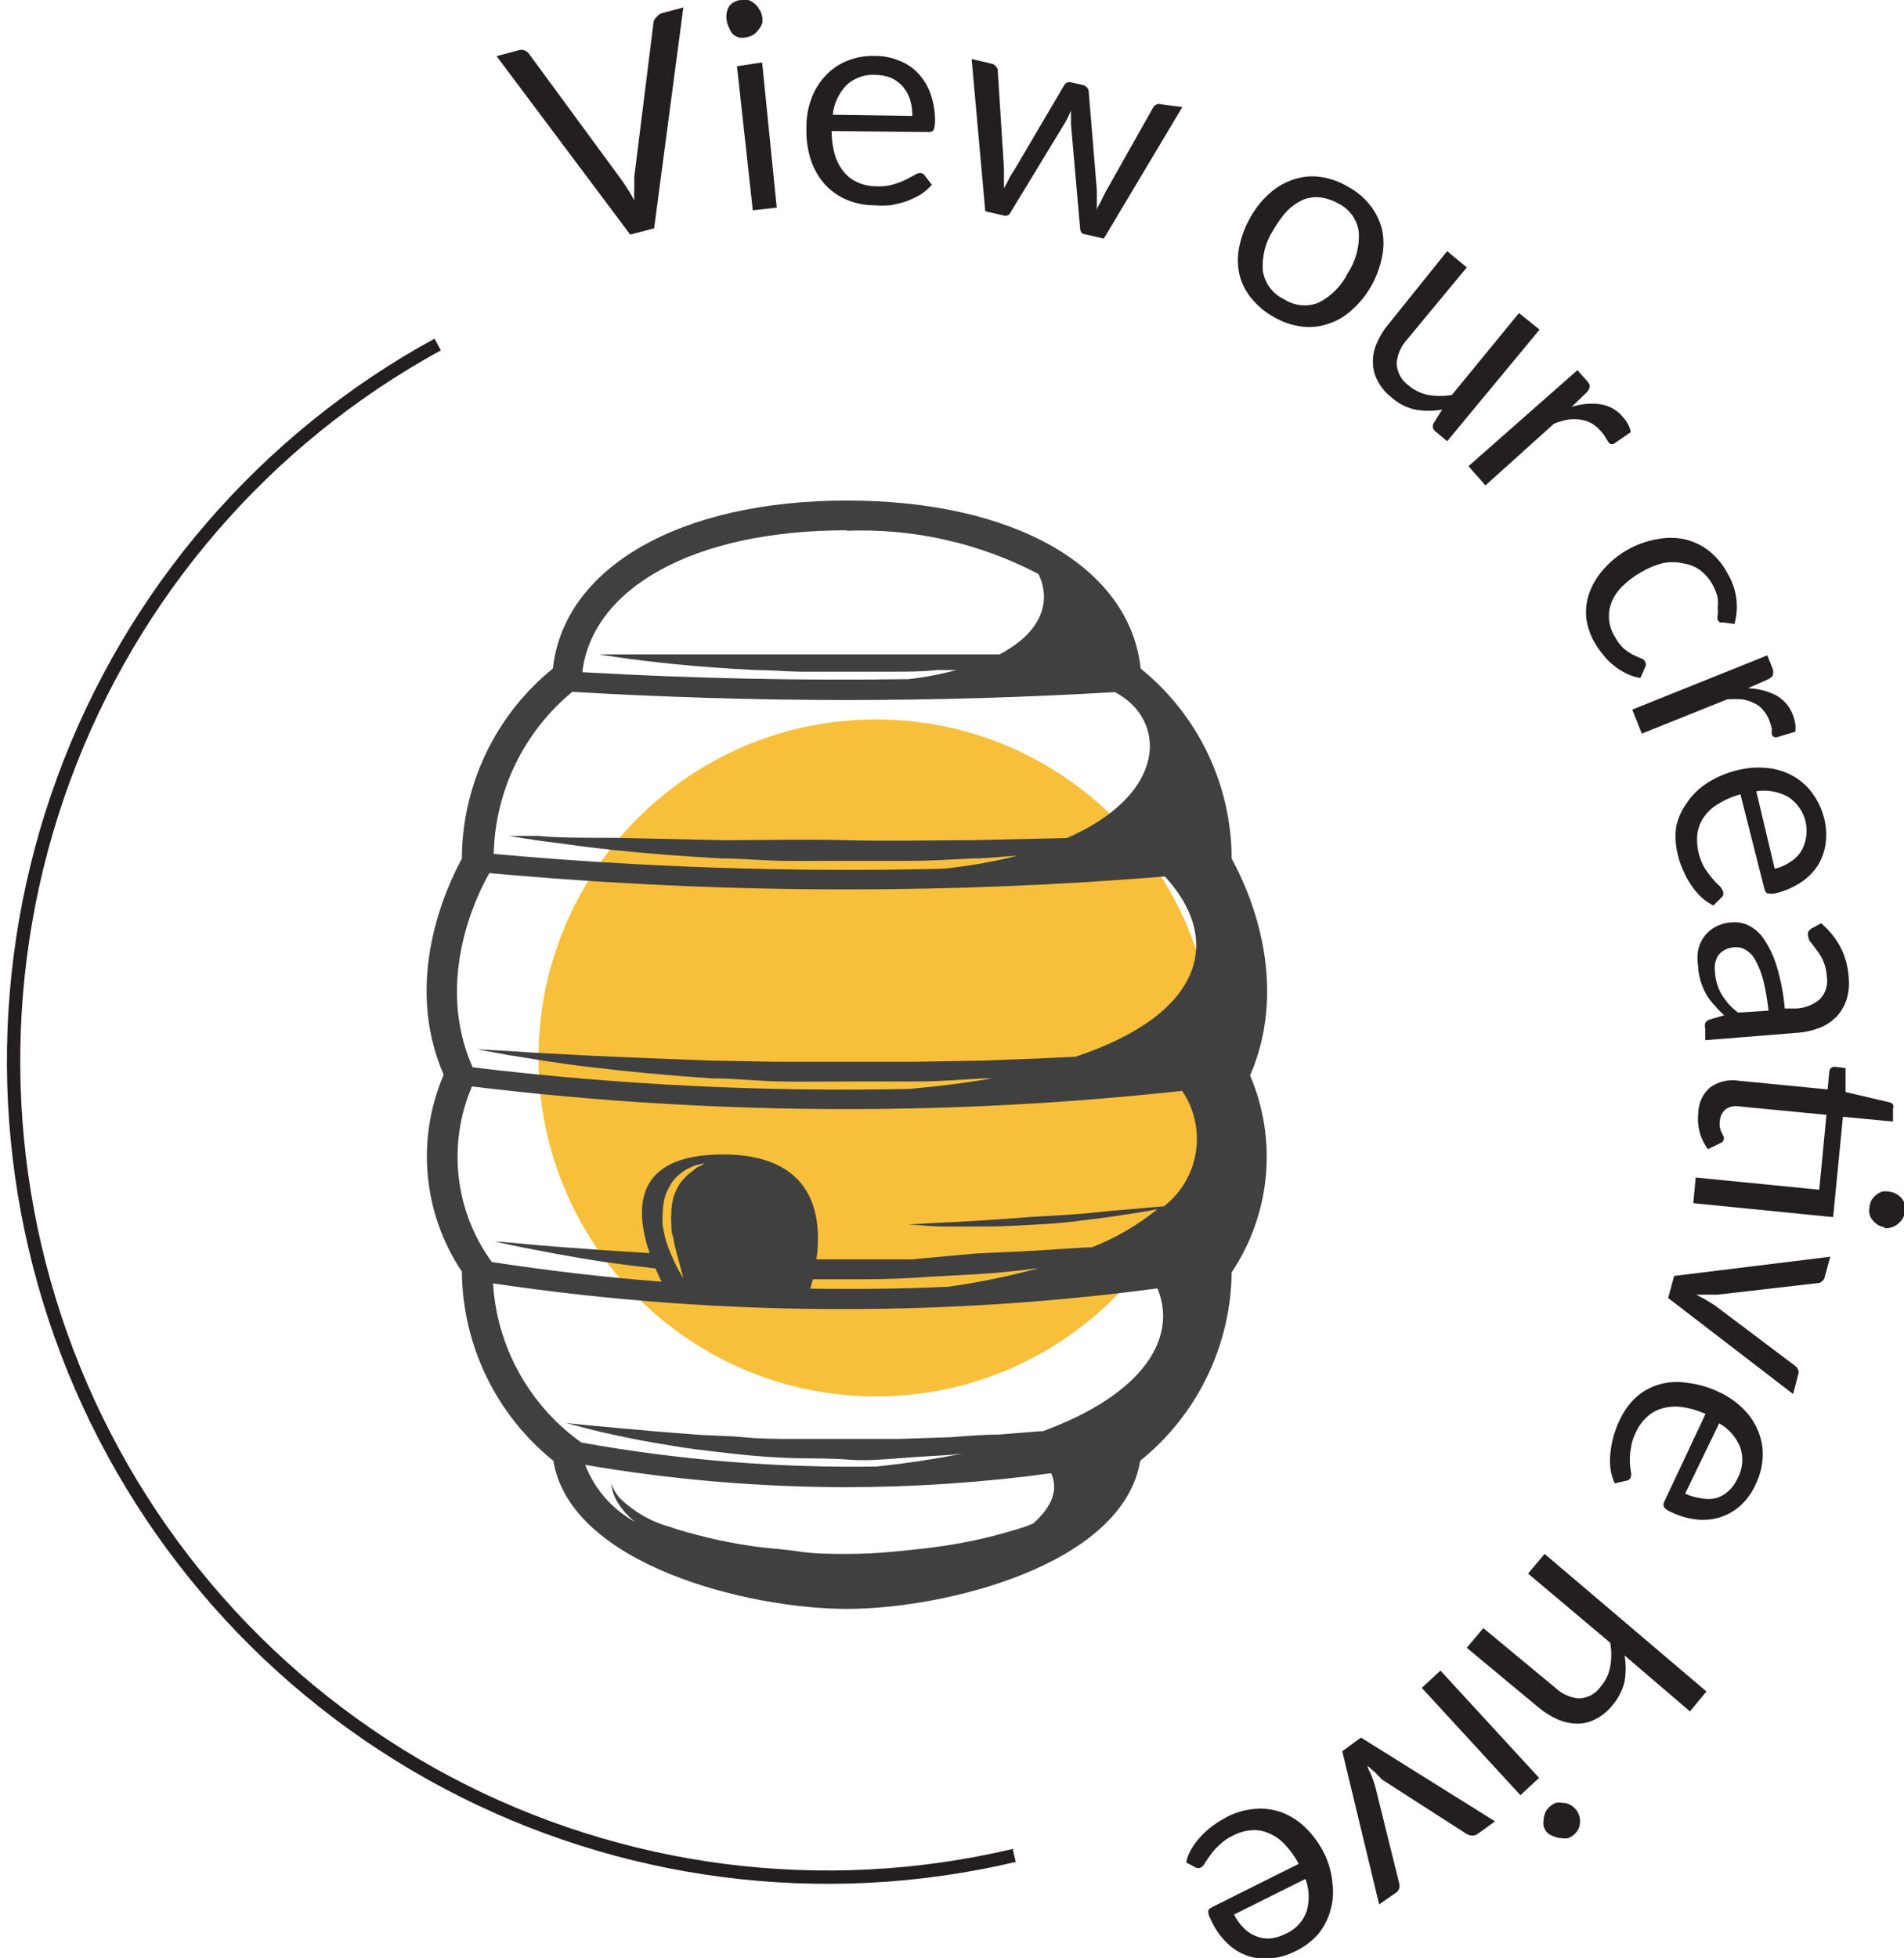 <svg width="143" height="147" viewBox="0 0 143 147" fill="none" xmlns="http://www.w3.org/2000/svg">
<g clip-path="url(#clip0_6_67)">
<path d="M65.799 104.843C79.803 104.843 91.155 93.465 91.155 79.43C91.155 65.394 79.803 54.017 65.799 54.017C51.796 54.017 40.444 65.394 40.444 79.43C40.444 93.465 51.796 104.843 65.799 104.843Z" fill="#F8C03A"/>
<path d="M51.323 0.559L49.129 17.14L47.331 17.609L37.297 4.217L38.915 3.785C39.072 3.729 39.244 3.729 39.401 3.785C39.537 3.842 39.655 3.936 39.742 4.055L46.702 13.536C46.863 13.752 47.007 13.986 47.169 14.239C47.339 14.5 47.495 14.771 47.637 15.05C47.619 14.738 47.619 14.425 47.637 14.112C47.637 13.824 47.637 13.536 47.637 13.283L49.093 1.604C49.147 1.465 49.233 1.342 49.345 1.244C49.449 1.11 49.594 1.014 49.759 0.973L51.323 0.559Z" fill="#231F20"/>
<path d="M57.239 1.226C57.276 1.404 57.276 1.588 57.239 1.766C57.178 1.932 57.087 2.085 56.97 2.217C56.863 2.389 56.715 2.532 56.538 2.631C56.375 2.718 56.199 2.779 56.017 2.812C55.839 2.847 55.655 2.847 55.477 2.812C55.315 2.752 55.163 2.667 55.028 2.559C54.903 2.402 54.806 2.226 54.74 2.037C54.648 1.876 54.593 1.698 54.578 1.514C54.543 1.335 54.543 1.152 54.578 0.973C54.602 0.808 54.657 0.649 54.74 0.505C54.839 0.364 54.968 0.247 55.118 0.162C55.278 0.071 55.456 0.015 55.639 -2.35476e-05C55.817 -0.035 56.001 -0.035 56.179 -2.35476e-05C56.351 0.048 56.511 0.134 56.646 0.252C56.788 0.358 56.904 0.493 56.988 0.649C57.115 0.819 57.201 1.017 57.239 1.226ZM57.239 4.686L58.337 15.59L56.538 15.789L55.351 4.974L57.239 4.686Z" fill="#231F20"/>
<path d="M69.989 13.878C69.731 14.157 69.442 14.405 69.126 14.617C68.781 14.814 68.42 14.983 68.047 15.122C67.665 15.245 67.274 15.342 66.878 15.41C66.478 15.445 66.074 15.445 65.674 15.41C64.957 15.415 64.248 15.274 63.587 14.996C62.967 14.732 62.409 14.339 61.951 13.842C61.488 13.316 61.133 12.704 60.908 12.04C60.648 11.231 60.532 10.383 60.566 9.534C60.56 8.802 60.688 8.075 60.944 7.39C61.176 6.761 61.531 6.185 61.987 5.695C62.436 5.206 62.989 4.824 63.605 4.578C64.284 4.301 65.013 4.172 65.746 4.199C66.363 4.198 66.975 4.32 67.544 4.56C68.092 4.768 68.585 5.101 68.982 5.533C69.395 5.979 69.707 6.507 69.9 7.083C70.133 7.748 70.243 8.451 70.223 9.156C70.226 9.365 70.189 9.573 70.115 9.769C70.07 9.823 70.011 9.865 69.945 9.89C69.879 9.915 69.808 9.923 69.738 9.913L62.455 9.841C62.457 10.45 62.541 11.057 62.706 11.643C62.849 12.11 63.081 12.545 63.39 12.923C63.679 13.272 64.049 13.545 64.469 13.716C64.906 13.902 65.378 13.994 65.853 13.986C66.278 14.008 66.703 13.96 67.112 13.842C67.42 13.751 67.721 13.636 68.011 13.5L68.659 13.157C68.784 13.062 68.934 13.006 69.09 12.995C69.161 12.988 69.232 13.001 69.296 13.033C69.36 13.065 69.413 13.114 69.45 13.175L69.989 13.878ZM68.515 8.705C68.528 8.291 68.473 7.877 68.353 7.48C68.239 7.123 68.056 6.792 67.814 6.506C67.574 6.232 67.28 6.011 66.95 5.858C66.578 5.711 66.182 5.631 65.781 5.623C65.379 5.593 64.975 5.646 64.595 5.78C64.214 5.913 63.865 6.124 63.569 6.398C62.992 7.003 62.631 7.783 62.544 8.615L68.515 8.705Z" fill="#231F20"/>
<path d="M88.799 8.038L82.901 17.915L81.427 17.573C81.247 17.573 81.139 17.393 81.121 17.14L80.438 9.354C80.438 9.174 80.438 8.994 80.438 8.832V8.309L80.222 8.777C80.149 8.939 80.064 9.096 79.97 9.246L75.906 15.933C75.869 16.031 75.797 16.111 75.704 16.158C75.61 16.205 75.502 16.215 75.402 16.185L74 15.861L72.975 4.434L74.449 4.776C74.517 4.783 74.582 4.805 74.641 4.839C74.7 4.873 74.751 4.919 74.791 4.974C74.835 5.016 74.871 5.066 74.896 5.122C74.921 5.178 74.934 5.238 74.935 5.299L75.402 12.634C75.402 13.157 75.402 13.662 75.402 14.13C75.528 13.914 75.654 13.698 75.762 13.464C75.87 13.229 76.014 13.013 76.158 12.797L79.916 6.416C79.965 6.318 80.048 6.241 80.15 6.2C80.265 6.154 80.394 6.154 80.509 6.2L81.319 6.38C81.445 6.409 81.559 6.479 81.642 6.579C81.72 6.662 81.765 6.771 81.768 6.885L82.38 14.293C82.38 14.563 82.38 14.815 82.38 15.068C82.38 15.32 82.38 15.572 82.38 15.825C82.38 15.59 82.559 15.374 82.667 15.158C82.775 14.941 82.883 14.689 83.009 14.455L86.606 8.075C86.668 7.969 86.762 7.887 86.875 7.84C86.997 7.795 87.131 7.795 87.253 7.84L88.799 8.038Z" fill="#231F20"/>
<path d="M101.244 14.022C101.894 14.367 102.464 14.846 102.916 15.428C103.333 15.96 103.633 16.574 103.797 17.23C103.942 17.908 103.942 18.608 103.797 19.285C103.645 20.065 103.366 20.814 102.97 21.502C102.583 22.182 102.085 22.791 101.495 23.304C100.98 23.777 100.365 24.128 99.697 24.332C99.061 24.545 98.383 24.607 97.719 24.512C96.989 24.411 96.286 24.166 95.651 23.791C95.002 23.429 94.428 22.946 93.961 22.367C93.533 21.842 93.232 21.225 93.079 20.565C92.935 19.888 92.935 19.187 93.079 18.51C93.24 17.73 93.525 16.982 93.925 16.293C94.304 15.614 94.797 15.004 95.381 14.491C95.902 14.026 96.515 13.676 97.18 13.463C97.822 13.25 98.505 13.188 99.176 13.283C99.907 13.388 100.611 13.639 101.244 14.022ZM96.424 22.457C96.811 22.713 97.254 22.87 97.715 22.914C98.176 22.958 98.64 22.888 99.068 22.71C100.012 22.216 100.774 21.433 101.244 20.475C101.831 19.572 102.115 18.505 102.053 17.429C101.995 16.965 101.821 16.524 101.547 16.146C101.274 15.768 100.91 15.465 100.488 15.266C100.068 15.025 99.603 14.872 99.122 14.815C98.68 14.772 98.235 14.84 97.827 15.014C97.391 15.217 96.995 15.498 96.658 15.843C96.267 16.28 95.924 16.757 95.633 17.267C95.047 18.169 94.77 19.238 94.842 20.312C94.909 20.773 95.089 21.209 95.365 21.584C95.641 21.958 96.005 22.258 96.424 22.457Z" fill="#231F20"/>
<path d="M115.63 24.746L108.689 33.127L107.807 32.388C107.71 32.319 107.643 32.215 107.619 32.098C107.596 31.981 107.618 31.859 107.682 31.758L108.311 30.748C107.639 30.875 106.95 30.875 106.279 30.748C105.607 30.602 104.986 30.278 104.481 29.811C104.05 29.479 103.699 29.054 103.456 28.567C103.229 28.14 103.111 27.663 103.114 27.18C103.104 26.682 103.209 26.188 103.42 25.738C103.642 25.212 103.945 24.726 104.319 24.296L108.689 18.853L110.163 20.078L105.685 25.485C105.225 25.979 104.946 26.614 104.894 27.288C104.909 27.61 104.995 27.925 105.148 28.209C105.3 28.492 105.515 28.738 105.775 28.928C106.199 29.288 106.706 29.535 107.25 29.649C107.845 29.752 108.453 29.752 109.048 29.649L114.083 23.503L115.63 24.746Z" fill="#231F20"/>
<path d="M118.04 30.55C118.735 30.321 119.473 30.253 120.198 30.352C120.86 30.449 121.462 30.789 121.888 31.307C122.042 31.477 122.174 31.664 122.284 31.866C122.376 32.048 122.443 32.242 122.481 32.442L121.277 33.272C121.22 33.323 121.146 33.352 121.07 33.352C120.993 33.352 120.919 33.323 120.863 33.272C120.769 33.153 120.685 33.026 120.611 32.893C120.503 32.696 120.37 32.514 120.216 32.352C120.011 32.114 119.768 31.913 119.496 31.758C119.243 31.628 118.969 31.543 118.687 31.505C118.377 31.462 118.062 31.462 117.752 31.505C117.395 31.57 117.045 31.673 116.709 31.811L111.566 36.444L110.289 35.002L118.471 27.792L119.209 28.621C119.317 28.728 119.386 28.867 119.406 29.018C119.374 29.165 119.306 29.301 119.209 29.414L118.04 30.55Z" fill="#231F20"/>
<path d="M129.441 46.735H129.189C129.116 46.69 129.055 46.628 129.009 46.555C128.977 46.431 128.977 46.3 129.009 46.176C129.028 45.99 129.028 45.803 129.009 45.618C129.034 45.366 129.034 45.112 129.009 44.861C128.92 44.52 128.787 44.193 128.614 43.887C128.38 43.456 128.054 43.08 127.661 42.788C127.295 42.534 126.877 42.368 126.438 42.301C125.924 42.18 125.39 42.174 124.873 42.283C124.31 42.426 123.771 42.651 123.273 42.95C122.753 43.238 122.275 43.596 121.852 44.014C121.503 44.349 121.227 44.755 121.043 45.203C120.88 45.609 120.812 46.047 120.845 46.483C120.88 46.936 121.022 47.374 121.259 47.762C121.437 48.113 121.674 48.43 121.96 48.7C122.178 48.879 122.413 49.035 122.661 49.168L123.219 49.42C123.29 49.436 123.358 49.467 123.416 49.51C123.475 49.554 123.524 49.609 123.56 49.673C123.595 49.736 123.613 49.808 123.613 49.88C123.613 49.953 123.595 50.024 123.56 50.087L123.201 50.898C122.839 50.844 122.487 50.735 122.158 50.574C121.823 50.414 121.509 50.215 121.223 49.979C120.918 49.746 120.646 49.473 120.413 49.168C120.161 48.872 119.939 48.552 119.748 48.213C119.429 47.658 119.221 47.046 119.137 46.411C119.078 45.803 119.145 45.189 119.334 44.608C119.562 43.945 119.917 43.333 120.378 42.806C120.889 42.21 121.497 41.704 122.176 41.31C122.882 40.899 123.655 40.618 124.46 40.481C125.13 40.346 125.821 40.346 126.492 40.481C127.143 40.627 127.755 40.91 128.29 41.31C128.887 41.77 129.378 42.354 129.729 43.022C130.093 43.615 130.326 44.278 130.412 44.969C130.487 45.597 130.439 46.234 130.268 46.843L129.441 46.735Z" fill="#231F20"/>
<path d="M131.275 51.673C132.007 51.688 132.725 51.867 133.379 52.196C133.967 52.52 134.42 53.044 134.656 53.674C134.732 53.885 134.793 54.102 134.836 54.323C134.863 54.526 134.863 54.732 134.836 54.936L133.451 55.35C133.375 55.369 133.295 55.359 133.225 55.322C133.156 55.286 133.102 55.225 133.073 55.152C133.056 55.002 133.056 54.851 133.073 54.701C133.025 54.486 132.958 54.275 132.876 54.071C132.765 53.778 132.601 53.509 132.39 53.278C132.206 53.057 131.971 52.884 131.707 52.773C131.428 52.64 131.131 52.549 130.826 52.502C130.46 52.483 130.094 52.483 129.729 52.502L123.309 55.08L122.589 53.278L132.732 49.204L133.145 50.232C133.195 50.378 133.195 50.536 133.145 50.682C133.145 50.79 133.001 50.88 132.822 50.989L131.275 51.673Z" fill="#231F20"/>
<path d="M128.686 67.985C128.344 67.814 128.03 67.596 127.751 67.336C127.461 67.063 127.207 66.754 126.995 66.417C126.764 66.085 126.571 65.728 126.42 65.353C126.246 64.991 126.113 64.61 126.024 64.218C125.846 63.53 125.797 62.815 125.88 62.109C126.015 61.459 126.285 60.845 126.672 60.307C127.067 59.709 127.581 59.2 128.182 58.811C128.898 58.347 129.689 58.011 130.52 57.819C131.225 57.642 131.955 57.587 132.678 57.657C133.345 57.711 133.993 57.901 134.584 58.216C135.168 58.53 135.677 58.967 136.077 59.496C136.52 60.086 136.838 60.76 137.012 61.478C137.158 62.067 137.195 62.678 137.12 63.281C137.049 63.86 136.859 64.419 136.562 64.921C136.239 65.438 135.81 65.88 135.303 66.219C134.711 66.614 134.054 66.901 133.361 67.066C133.16 67.114 132.951 67.114 132.75 67.066C132.642 67.066 132.57 66.921 132.516 66.741L130.718 59.64C130.127 59.794 129.563 60.037 129.045 60.361C128.618 60.609 128.25 60.947 127.966 61.352C127.719 61.721 127.554 62.139 127.481 62.578C127.383 63.486 127.578 64.402 128.038 65.191C128.214 65.461 128.406 65.72 128.614 65.966C128.768 66.153 128.936 66.328 129.117 66.489C129.239 66.596 129.331 66.733 129.387 66.885C129.417 66.947 129.433 67.015 129.433 67.084C129.433 67.152 129.417 67.22 129.387 67.282L128.686 67.985ZM133.289 65.227C133.692 65.132 134.075 64.967 134.422 64.74C134.741 64.546 135.016 64.288 135.231 63.983C135.426 63.675 135.56 63.333 135.627 62.974C135.706 62.576 135.706 62.165 135.627 61.767C135.545 61.374 135.388 61.002 135.162 60.671C134.937 60.34 134.649 60.057 134.314 59.838C133.583 59.426 132.733 59.273 131.905 59.406L133.289 65.227Z" fill="#231F20"/>
<path d="M136.778 69.319C137.373 69.822 137.867 70.433 138.235 71.121C138.593 71.827 138.801 72.601 138.846 73.392C138.906 73.95 138.851 74.514 138.684 75.05C138.533 75.519 138.281 75.95 137.947 76.312C137.59 76.678 137.162 76.967 136.688 77.159C136.158 77.367 135.601 77.494 135.034 77.537L128.074 78.096V77.249C128.033 77.102 128.033 76.946 128.074 76.798C128.118 76.728 128.175 76.668 128.244 76.621C128.312 76.575 128.389 76.543 128.47 76.528L129.495 76.222C129.219 75.975 128.961 75.711 128.722 75.428C128.492 75.183 128.293 74.91 128.128 74.617C127.967 74.318 127.835 74.004 127.732 73.68C127.617 73.312 127.551 72.93 127.535 72.545C127.471 72.145 127.471 71.737 127.535 71.337C127.614 70.973 127.767 70.63 127.984 70.328C128.209 70.023 128.497 69.77 128.829 69.589C129.225 69.382 129.661 69.265 130.106 69.246C130.541 69.215 130.976 69.302 131.365 69.499C131.835 69.746 132.232 70.113 132.516 70.562C132.925 71.185 133.241 71.865 133.451 72.581C133.755 73.603 133.954 74.654 134.044 75.717H134.89C135.551 75.693 136.185 75.445 136.688 75.014C136.895 74.795 137.049 74.532 137.14 74.245C137.23 73.958 137.254 73.654 137.209 73.356C137.188 72.947 137.096 72.544 136.94 72.166C136.818 71.883 136.661 71.616 136.472 71.373L136.041 70.796C135.907 70.668 135.824 70.495 135.807 70.31C135.772 70.198 135.772 70.079 135.807 69.967C135.865 69.867 135.945 69.781 136.041 69.715L136.778 69.319ZM132.822 75.879C132.745 75.127 132.619 74.38 132.444 73.644C132.316 73.123 132.123 72.62 131.869 72.148C131.713 71.823 131.47 71.549 131.167 71.355C130.906 71.17 130.586 71.087 130.268 71.121C130.011 71.133 129.76 71.201 129.531 71.319C129.342 71.422 129.177 71.564 129.045 71.734C128.933 71.916 128.853 72.118 128.811 72.328C128.775 72.567 128.775 72.81 128.811 73.049C128.83 73.362 128.89 73.672 128.991 73.969C129.078 74.241 129.199 74.502 129.351 74.744C129.503 74.978 129.671 75.2 129.854 75.41C130.065 75.633 130.294 75.838 130.538 76.023L132.822 75.879Z" fill="#231F20"/>
<path d="M127.175 90.334L127.355 88.406L136.634 89.325L137.174 83.701L130.646 83.07C130.466 83.034 130.281 83.034 130.102 83.071C129.923 83.108 129.753 83.182 129.603 83.287C129.479 83.389 129.378 83.515 129.304 83.658C129.23 83.8 129.184 83.956 129.171 84.116C129.144 84.295 129.144 84.477 129.171 84.657C129.205 84.793 129.253 84.926 129.315 85.053L129.459 85.341C129.477 85.412 129.477 85.487 129.459 85.558C129.443 85.613 129.416 85.664 129.379 85.708C129.341 85.751 129.295 85.786 129.243 85.81L128.272 86.279C127.691 85.492 127.433 84.511 127.553 83.539C127.559 83.175 127.643 82.817 127.798 82.487C127.953 82.158 128.176 81.865 128.452 81.629C129.08 81.19 129.855 81.016 130.61 81.142L137.263 81.791L137.389 80.475C137.39 80.421 137.401 80.367 137.423 80.318C137.444 80.268 137.476 80.224 137.515 80.187C137.56 80.151 137.612 80.124 137.668 80.109C137.724 80.093 137.782 80.089 137.839 80.097L138.612 80.187V81.989L141.921 82.764C142.022 82.785 142.112 82.843 142.173 82.926C142.21 83.025 142.21 83.134 142.173 83.233V84.206L138.414 83.846L137.677 91.379L127.175 90.334ZM141.561 92.136C141.383 92.121 141.211 92.066 141.058 91.974C140.907 91.885 140.773 91.769 140.662 91.632C140.544 91.496 140.458 91.336 140.41 91.163C140.373 90.985 140.373 90.801 140.41 90.622C140.428 90.447 140.477 90.276 140.554 90.118C140.644 89.966 140.759 89.832 140.896 89.721C141.029 89.61 141.181 89.524 141.346 89.469C141.523 89.431 141.707 89.431 141.885 89.469C142.068 89.487 142.246 89.542 142.407 89.631C142.56 89.718 142.699 89.828 142.82 89.956C142.928 90.091 143.013 90.243 143.072 90.406C143.107 90.585 143.107 90.768 143.072 90.947C143.054 91.13 142.999 91.308 142.91 91.469C142.822 91.622 142.706 91.756 142.568 91.866C142.433 91.987 142.274 92.079 142.101 92.136C141.905 92.206 141.696 92.231 141.489 92.208L141.561 92.136Z" fill="#231F20"/>
<path d="M134.674 104.663L125.287 97.453L125.736 95.795L137.461 94.353L137.048 95.867C137.036 95.936 137.011 96.001 136.974 96.06C136.937 96.119 136.889 96.17 136.832 96.21C136.79 96.252 136.739 96.285 136.683 96.307C136.628 96.329 136.568 96.338 136.508 96.336L129.009 97.201H127.391L128.074 97.561L128.776 97.994L134.836 102.554C134.927 102.627 135 102.719 135.052 102.824C135.097 102.946 135.097 103.081 135.052 103.203L134.674 104.663Z" fill="#231F20"/>
<path d="M121.277 111.367C121.112 111.02 121.003 110.649 120.953 110.268C120.908 109.873 120.908 109.474 120.953 109.078C120.99 108.676 121.062 108.278 121.169 107.889C121.277 107.5 121.415 107.121 121.582 106.753C121.874 106.077 122.295 105.464 122.823 104.951C123.335 104.477 123.951 104.132 124.621 103.942C125.288 103.751 125.987 103.708 126.672 103.816C127.52 103.91 128.347 104.148 129.117 104.519C129.784 104.825 130.393 105.246 130.915 105.762C131.393 106.229 131.772 106.787 132.03 107.402C132.295 108.016 132.417 108.681 132.39 109.349C132.362 110.082 132.178 110.801 131.851 111.458C131.597 112.026 131.237 112.54 130.79 112.972C130.368 113.374 129.865 113.681 129.315 113.873C128.738 114.074 128.125 114.147 127.517 114.089C126.809 114.025 126.12 113.83 125.485 113.512C125.291 113.442 125.118 113.324 124.981 113.17C124.951 113.108 124.935 113.04 124.935 112.972C124.935 112.903 124.951 112.835 124.981 112.773L128.092 106.159C127.522 105.896 126.916 105.719 126.294 105.636C125.806 105.569 125.31 105.605 124.837 105.744C124.406 105.861 124.01 106.084 123.686 106.393C123.334 106.716 123.052 107.109 122.859 107.546C122.663 107.924 122.535 108.332 122.482 108.754C122.383 109.315 122.383 109.888 122.482 110.448C122.521 110.602 122.521 110.763 122.482 110.917C122.454 110.984 122.41 111.042 122.353 111.086C122.296 111.13 122.229 111.159 122.158 111.169L121.277 111.367ZM126.564 112.142C126.939 112.318 127.339 112.433 127.75 112.485C128.118 112.567 128.498 112.567 128.865 112.485C129.214 112.387 129.534 112.208 129.801 111.962C130.101 111.692 130.34 111.36 130.502 110.989C130.695 110.637 130.812 110.248 130.846 109.847C130.88 109.447 130.83 109.044 130.7 108.664C130.393 107.9 129.835 107.263 129.117 106.862L126.564 112.142Z" fill="#231F20"/>
<path d="M122.014 124.29C122.123 124.941 122.123 125.605 122.014 126.255C121.853 126.923 121.532 127.541 121.079 128.057C120.741 128.478 120.318 128.822 119.838 129.067C119.418 129.293 118.948 129.411 118.471 129.409C117.971 129.403 117.476 129.299 117.015 129.103C116.491 128.869 116.001 128.566 115.558 128.201L110.163 123.714L111.404 122.236L116.799 126.705C117.288 127.175 117.923 127.461 118.597 127.517C118.917 127.505 119.229 127.419 119.51 127.266C119.791 127.112 120.032 126.896 120.216 126.633C120.585 126.209 120.834 125.692 120.935 125.137C121.041 124.541 121.041 123.931 120.935 123.335L114.767 118.144L116.008 116.666L128.164 126.994L126.923 128.49L122.014 124.29Z" fill="#231F20"/>
<path d="M114.191 134.78L106.782 126.723L108.185 125.426L115.594 133.482L114.191 134.78ZM116.205 137.592C116.082 137.458 115.99 137.297 115.936 137.123C115.908 136.95 115.908 136.774 115.936 136.6C115.951 136.421 115.994 136.245 116.062 136.078C116.137 135.911 116.247 135.764 116.385 135.645C116.52 135.527 116.672 135.43 116.835 135.357C117.007 135.321 117.184 135.321 117.356 135.357C117.53 135.356 117.702 135.393 117.86 135.465C118.026 135.54 118.173 135.651 118.291 135.789C118.42 135.916 118.518 136.07 118.579 136.24C118.642 136.407 118.673 136.584 118.669 136.763C118.67 136.942 118.633 137.12 118.561 137.285C118.486 137.452 118.376 137.599 118.238 137.718C118.103 137.845 117.944 137.943 117.77 138.006C117.597 138.034 117.421 138.034 117.248 138.006C117.068 137.999 116.891 137.956 116.727 137.88C116.533 137.827 116.354 137.728 116.205 137.592Z" fill="#231F20"/>
<path d="M103.581 142.981L100.812 131.482L102.215 130.454L112.285 136.745L111.008 137.664C110.938 137.725 110.854 137.77 110.764 137.795C110.674 137.82 110.579 137.824 110.487 137.808C110.373 137.794 110.263 137.757 110.163 137.7L103.797 133.608L103.294 133.086L102.718 132.581C102.718 132.815 102.916 133.05 103.006 133.302C103.096 133.554 103.186 133.789 103.276 134.077L105.092 141.413C105.119 141.531 105.119 141.655 105.092 141.773C105.055 141.896 104.979 142.003 104.876 142.08L103.581 142.981Z" fill="#231F20"/>
<path d="M89.087 139.827C89.163 139.457 89.303 139.103 89.501 138.781C89.71 138.436 89.958 138.116 90.238 137.826C90.512 137.534 90.813 137.268 91.137 137.033C91.467 136.803 91.809 136.593 92.162 136.402C92.828 136.061 93.556 135.859 94.302 135.807C94.973 135.753 95.648 135.845 96.28 136.078C96.955 136.338 97.567 136.737 98.079 137.249C98.685 137.846 99.178 138.549 99.535 139.322C99.834 139.982 100.017 140.69 100.075 141.413C100.163 142.076 100.114 142.751 99.931 143.395C99.757 144.055 99.444 144.669 99.014 145.198C98.514 145.763 97.901 146.218 97.216 146.531C96.652 146.809 96.043 146.98 95.417 147.036C94.823 147.098 94.223 147.026 93.66 146.826C93.097 146.627 92.586 146.305 92.162 145.883C91.63 145.373 91.208 144.759 90.921 144.08C90.815 143.906 90.753 143.708 90.742 143.503C90.742 143.377 90.85 143.287 91.011 143.197L97.539 139.935C97.256 139.395 96.899 138.897 96.478 138.457C96.14 138.097 95.729 137.815 95.273 137.628C94.867 137.448 94.421 137.374 93.979 137.411C93.501 137.451 93.037 137.586 92.612 137.808C92.224 137.985 91.871 138.229 91.569 138.529C91.328 138.746 91.111 138.987 90.921 139.25L90.508 139.845C90.445 139.993 90.338 140.119 90.202 140.205C90.139 140.24 90.068 140.258 89.995 140.258C89.923 140.258 89.852 140.24 89.789 140.205L89.087 139.827ZM92.684 143.738C92.864 144.113 93.107 144.455 93.403 144.747C93.661 145.015 93.974 145.224 94.32 145.36C94.655 145.501 95.019 145.563 95.381 145.54C95.783 145.499 96.173 145.383 96.532 145.198C96.902 145.043 97.235 144.812 97.511 144.52C97.787 144.228 97.998 143.882 98.133 143.503C98.371 142.705 98.339 141.849 98.043 141.07L92.684 143.738Z" fill="#231F20"/>
<path d="M92.504 64.47C92.499 61.731 91.883 59.027 90.701 56.557C89.518 54.087 87.8 51.913 85.671 50.196C84.843 42.553 76.176 37.579 63.605 37.579C51.035 37.579 42.35 42.608 41.523 50.196C39.396 51.916 37.68 54.09 36.498 56.559C35.315 59.029 34.697 61.731 34.689 64.47C33.556 66.543 30.229 73.59 33.322 80.691C32.3 83.073 31.89 85.674 32.128 88.255C32.367 90.837 33.248 93.318 34.689 95.471C34.712 98.2 35.341 100.89 36.529 103.347C37.717 105.803 39.435 107.964 41.559 109.673C42.853 117.513 56.251 120.794 63.605 120.794C70.96 120.794 84.34 117.513 85.635 109.673C87.751 107.97 89.465 105.817 90.653 103.371C91.84 100.925 92.473 98.245 92.504 95.525C93.945 93.372 94.827 90.892 95.069 88.311C95.311 85.73 94.905 83.129 93.889 80.745C96.982 73.59 93.655 66.543 92.504 64.47ZM50.568 94.552C50.323 94.048 50.124 93.523 49.974 92.983C49.89 92.675 49.824 92.362 49.777 92.046C49.741 91.711 49.741 91.372 49.777 91.037C49.783 90.691 49.825 90.347 49.903 90.01C49.98 89.685 50.107 89.375 50.28 89.09C50.426 88.811 50.614 88.555 50.838 88.333C51.045 88.147 51.267 87.978 51.503 87.829C51.699 87.717 51.904 87.621 52.114 87.54C52.279 87.483 52.447 87.434 52.618 87.396L52.942 87.342L52.564 87.558C52.456 87.558 52.294 87.703 52.15 87.811L51.647 88.207C51.476 88.373 51.314 88.547 51.161 88.73C50.998 88.939 50.865 89.169 50.766 89.415C50.645 89.666 50.56 89.933 50.514 90.208C50.447 90.491 50.416 90.782 50.424 91.073C50.397 91.373 50.397 91.674 50.424 91.974C50.424 92.263 50.424 92.569 50.55 92.857C50.641 93.38 50.761 93.898 50.91 94.407L51.323 95.957C51.028 95.513 50.775 95.043 50.568 94.552ZM61.052 96.047H63.552C65.206 96.047 66.878 96.047 68.515 95.939C70.151 95.831 71.752 95.759 73.316 95.669C74.881 95.579 76.373 95.417 77.794 95.236H77.92C75.721 95.832 73.487 96.29 71.23 96.606C67.76 96.768 64.307 96.804 60.854 96.75L61.052 96.047ZM63.605 39.85C68.601 39.655 73.561 40.773 77.992 43.094C78.945 45.041 78.37 47.402 75.061 49.132H70.277H50.802H46.594H44.993C44.993 49.132 47.277 49.529 50.766 49.871C52.564 50.051 54.542 50.196 56.718 50.304C57.797 50.304 58.93 50.412 60.081 50.43H63.552H67.022C68.173 50.43 69.306 50.43 70.385 50.304H71.842C70.662 50.622 69.459 50.851 68.245 50.989C60.069 51.109 51.899 50.934 43.734 50.466C44.472 44.248 51.917 39.814 63.605 39.814V39.85ZM42.979 51.944C49.813 52.34 56.682 52.557 63.552 52.557C70.421 52.557 77.039 52.358 83.728 51.962C87.667 54.017 87.739 59.604 80.132 62.92L72.939 63.082C69.972 63.082 66.788 63.172 63.623 63.082C60.459 62.992 57.276 63.082 54.308 63.082L46.162 62.902C43.788 62.902 41.792 62.902 40.408 62.758H38.214L40.372 63.1L42.871 63.425C43.824 63.569 44.921 63.695 46.108 63.821C48.482 64.074 51.269 64.29 54.254 64.452C55.747 64.452 57.294 64.614 58.858 64.632C60.422 64.65 62.023 64.632 63.623 64.632C65.224 64.632 66.806 64.632 68.389 64.632C69.972 64.632 71.5 64.524 72.993 64.452C74.18 64.452 75.33 64.308 76.445 64.236C74.579 64.712 72.68 65.044 70.763 65.227C59.523 65.495 48.278 65.122 37.081 64.11C37.133 61.776 37.686 59.481 38.704 57.381C39.722 55.282 41.18 53.427 42.979 51.944ZM36.757 65.552C45.748 66.363 54.632 66.777 63.605 66.777C71.572 66.777 79.556 66.453 87.487 65.804C91.713 70.364 90.688 76.023 80.779 79.34L78.495 79.448L73.802 79.628L68.785 79.718C66.986 79.718 65.332 79.718 63.605 79.718C61.879 79.718 60.135 79.718 58.426 79.718L53.409 79.628L48.716 79.448L44.526 79.267C41.918 79.123 39.742 79.033 38.214 78.907L35.822 78.781L38.178 79.213L40.911 79.646C41.954 79.808 43.141 79.988 44.508 80.133C47.115 80.457 50.154 80.745 53.499 80.962C55.136 80.962 56.826 81.16 58.534 81.196C60.243 81.232 62.005 81.196 63.749 81.196C65.494 81.196 67.238 81.196 68.964 81.196C70.691 81.196 72.363 81.034 74 80.962H74.485C72.687 81.286 70.565 81.556 68.299 81.755C57.341 81.989 46.38 81.447 35.498 80.133C32.639 73.716 35.75 67.282 36.757 65.552ZM35.498 81.575C44.825 82.706 54.211 83.272 63.605 83.269C72.016 83.27 80.421 82.813 88.782 81.899C89.699 83.246 90.069 84.894 89.815 86.505C89.561 88.117 88.703 89.57 87.415 90.568L86.138 90.676C85.095 90.784 83.854 90.857 82.541 91.001C81.229 91.145 79.826 91.235 78.423 91.307C77.021 91.379 75.618 91.523 74.287 91.596C72.957 91.668 71.752 91.758 70.691 91.794L68.137 91.938H67.166H68.137C68.749 91.938 69.63 92.064 70.691 92.082C71.752 92.1 72.993 92.082 74.287 92.082C75.582 92.082 77.021 91.974 78.441 91.902C79.862 91.83 81.265 91.632 82.578 91.469C83.89 91.307 85.113 91.091 86.174 90.929L86.929 90.784C85.443 91.987 83.781 92.954 82.002 93.65H81.642L77.65 93.903C76.248 93.993 74.737 94.029 73.208 94.119L68.479 94.552C66.842 94.552 65.206 94.552 63.552 94.552H61.322C61.771 91.253 61.142 86.675 54.29 86.675C47.439 86.675 47.727 90.947 48.788 94.083L45.425 93.867C42.943 93.686 40.875 93.542 39.437 93.398C37.998 93.254 37.153 93.2 37.153 93.2C37.153 93.2 37.962 93.398 39.401 93.686L41.972 94.173C42.961 94.353 44.094 94.552 45.317 94.732C46.54 94.912 47.834 95.074 49.237 95.236C49.381 95.597 49.543 95.939 49.687 96.228C45.425 95.903 41.181 95.399 36.937 94.75C35.568 92.872 34.711 90.67 34.449 88.36C34.188 86.05 34.531 83.712 35.444 81.575H35.498ZM37.027 96.354C45.808 97.661 54.674 98.305 63.552 98.282C71.37 98.276 79.179 97.759 86.929 96.732C88.44 100.337 86.03 104.627 78.316 107.456H78.118L74.935 107.709C73.802 107.709 72.597 107.817 71.338 107.907L67.526 108.033C66.231 108.033 64.918 108.033 63.605 108.033C62.293 108.033 60.98 108.033 59.685 108.033C58.391 108.033 57.114 108.033 55.873 107.907C54.632 107.781 53.445 107.799 52.276 107.709L49.093 107.456L44.328 107.024L42.53 106.844L44.328 107.312C44.885 107.456 45.569 107.619 46.36 107.781C47.151 107.943 48.05 108.141 49.039 108.303C50.028 108.466 51.089 108.664 52.222 108.808C53.355 108.952 54.56 109.096 55.819 109.223C57.078 109.349 58.355 109.439 59.667 109.475C60.98 109.511 62.311 109.475 63.642 109.583C64.972 109.691 66.303 109.583 67.616 109.475C68.928 109.367 70.223 109.313 71.464 109.223L72.273 109.132C70.331 109.529 68.191 109.853 65.817 110.106C58.392 110.222 50.972 109.618 43.663 108.303C41.737 106.934 40.142 105.15 38.994 103.082C37.845 101.015 37.173 98.716 37.027 96.354ZM43.95 109.98C50.425 111.089 56.982 111.65 63.552 111.656C68.7 111.651 73.843 111.302 78.945 110.61C79.538 111.89 78.945 113.206 77.578 114.395L76.967 114.63C74.961 115.283 72.904 115.765 70.817 116.072C69.666 116.252 68.479 116.36 67.22 116.486C65.961 116.612 64.792 116.666 63.623 116.666C62.455 116.666 61.16 116.666 60.027 116.486C58.894 116.306 57.617 116.252 56.43 116.072C55.243 115.891 54.182 115.693 53.157 115.441C52.132 115.188 51.161 114.936 50.28 114.63C48.864 114.232 47.571 113.482 46.522 112.449C46.255 112.135 46.047 111.774 45.91 111.385C45.901 111.235 45.901 111.085 45.91 110.935C45.91 110.935 45.91 111.097 45.91 111.385C45.952 111.835 46.087 112.271 46.306 112.665C46.667 113.284 47.144 113.829 47.709 114.269C45.99 113.329 44.658 111.809 43.95 109.98Z" fill="#404040"/>
<path d="M76.175 139.304C61.77 142.704 46.623 140.751 33.545 133.809C20.467 126.867 10.345 115.406 5.056 101.552C-0.232 87.699 -0.327 72.393 4.788 58.474C9.903 44.556 19.882 32.969 32.873 25.864" stroke="#231F20" stroke-miterlimit="10"/>
</g>
<defs>
<clipPath id="clip0_6_67">
<rect width="143" height="147" fill="white"/>
</clipPath>
</defs>
</svg>
